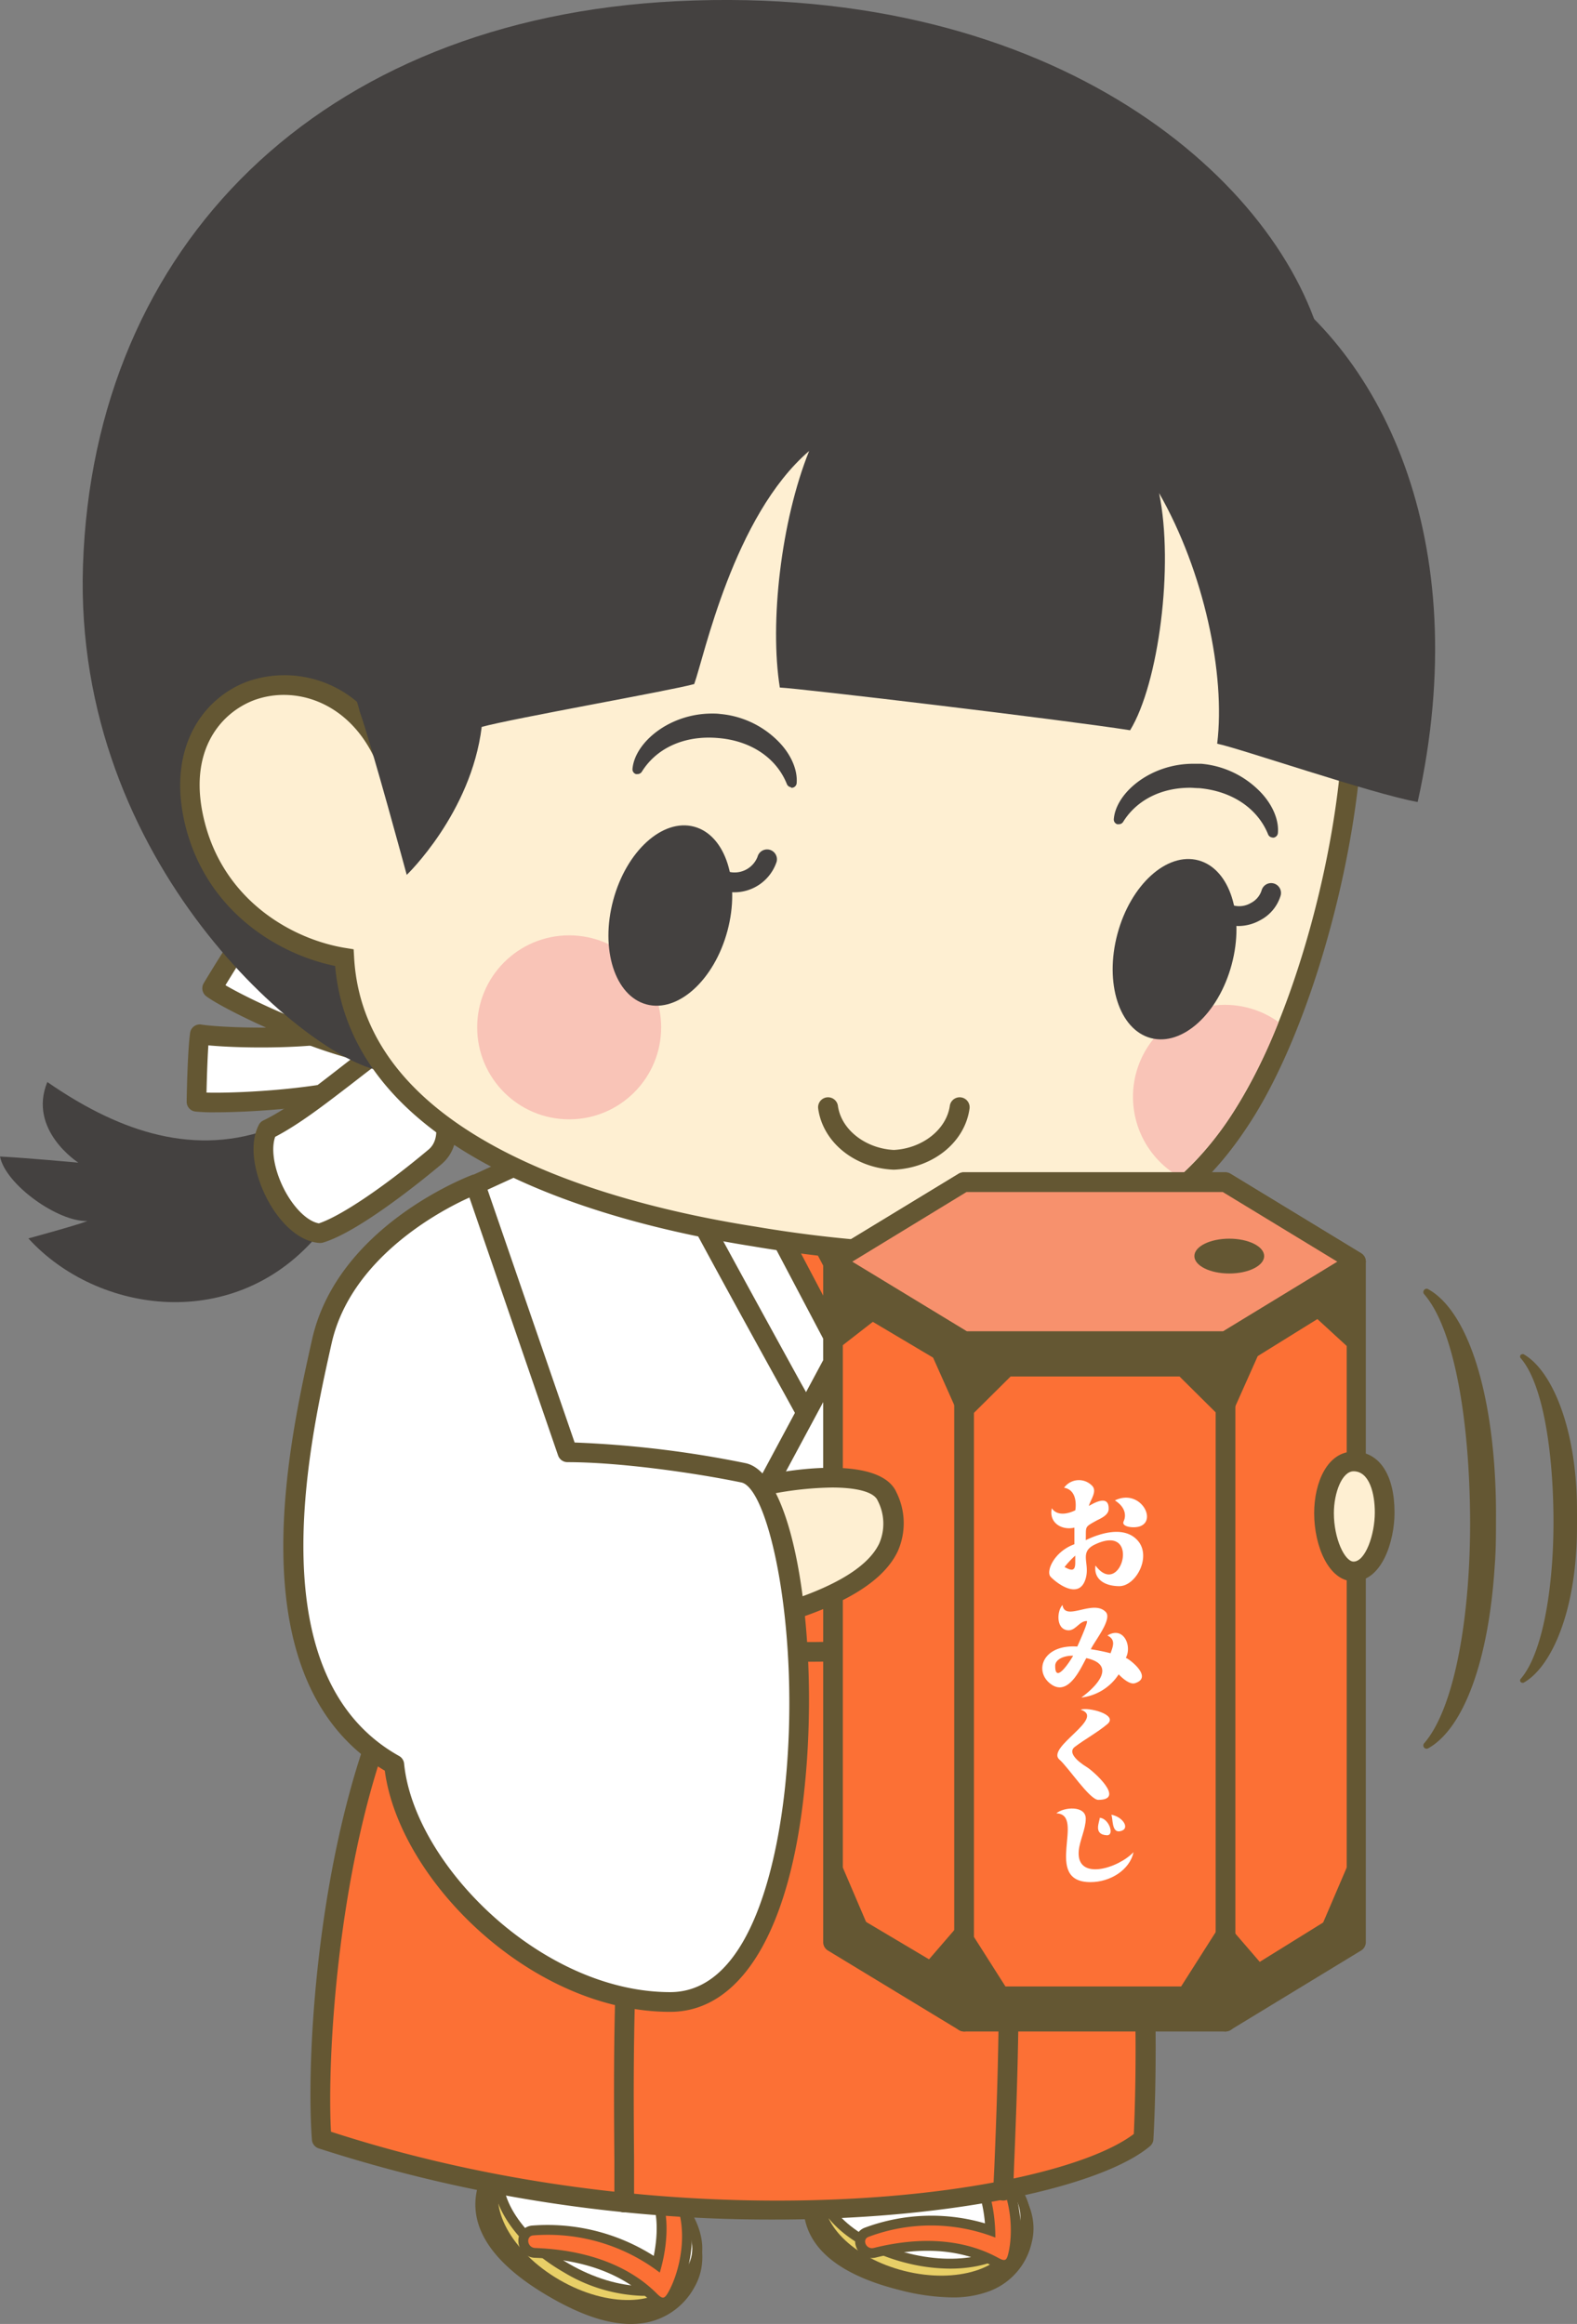 <svg xmlns="http://www.w3.org/2000/svg" viewBox="0 0 240 353.66"><rect x="0" y="0" width="240" height="353.66" fill="#808080" stroke="none"/><defs><style>.cls-1{fill:#645733;}.cls-2{fill:#e8cf67;}.cls-3{fill:#fff;}.cls-4{fill:#fc7035;}.cls-5{fill:#444140;}.cls-6{fill:#feefd2;}.cls-7{fill:#f9c4b7;}.cls-8{fill:#f7916d;}</style></defs><g id="レイヤー_2" data-name="レイヤー 2"><g id="アウトライン"><path class="cls-1" d="M96,353.66c-3.51,0-7.55-1.34-12.32-4.1h0C70.58,342,71.18,334.62,74,329.76c3.45-6,13.11-6.64,22-1.52s13.14,13.83,9.69,19.81a10.62,10.62,0,0,1-8.43,5.55C96.83,353.64,96.41,353.66,96,353.66Zm-9.32-9.29c5.19,3,8.31,3.43,10,3.26a4.62,4.62,0,0,0,3.81-2.58c1.49-2.58-1.4-8.09-7.49-11.61s-12.3-3.26-13.79-.68c-1,1.64-3.16,5.47,7.48,11.61Z"/><ellipse class="cls-2" cx="89.83" cy="338.9" rx="9.31" ry="15.29" transform="translate(-248.59 247.25) rotate(-60)"/><path class="cls-1" d="M97.81,349.38a24.61,24.61,0,0,1-12-3.58h0C77.44,341,73.1,333.24,76,328.27s11.71-5.07,20.12-.22a25.08,25.08,0,0,1,8.93,8.34c2.06,3.41,2.39,6.67.94,9.19S101.51,349.38,97.81,349.38ZM87.35,343.2c6.72,3.88,14.05,4.28,16,.88.88-1.53.56-3.71-.91-6.15a22,22,0,0,0-7.86-7.28c-6.73-3.88-14.06-4.28-16-.88s2.06,9.55,8.78,13.43Z"/><ellipse class="cls-3" cx="90.97" cy="336.93" rx="8.75" ry="15.81" transform="translate(-246.3 247.25) rotate(-60)"/><path class="cls-1" d="M100.89,351.15a2.81,2.81,0,0,1-1.91-1c-4.16-4.08-10.07-6.29-17.57-6.56a2.59,2.59,0,0,1-2.52-2.55,2.28,2.28,0,0,1,2.16-2.36,30.13,30.13,0,0,1,18.44,4.62c.52-2.55.9-6.51-.71-9.56a2.06,2.06,0,0,1,.44-2.83c.94-.64,2.23-.33,3.21.79,4.46,5.09,3,13.48.59,17.81a2.7,2.7,0,0,1-1.86,1.6Zm-.55-3.81.3.27a3.18,3.18,0,0,0,.16-.32A1.75,1.75,0,0,1,100.34,347.34Z"/><path class="cls-4" d="M100.41,345.84c.86-2.85,1.94-8.53-.3-12.78-.58-1.09.36-1.3,1.19-.36,4,4.61,2.48,12.44.42,16.1-.57,1-.83,1.14-1.69.3-2-2-7.27-6.58-18.57-7-1.26-.05-1.47-1.83-.3-1.92A28.07,28.07,0,0,1,100.41,345.84Z"/><path class="cls-1" d="M144.9,349.62a33.35,33.35,0,0,1-7.94-1.11h0c-14.2-3.54-15.61-10.6-14.29-15.89.83-3.32,3.65-6,7.73-7.24a23.24,23.24,0,0,1,12.35-.07c9.63,2.4,15.9,9.37,14.28,15.88a10.32,10.32,0,0,1-6.38,7.45A15.67,15.67,0,0,1,144.9,349.62Zm-6.49-6.94c5.56,1.39,8.53,1,10,.38a4.34,4.34,0,0,0,2.76-3.32c.68-2.73-3.42-7-9.92-8.61a17.41,17.41,0,0,0-9.1,0c-2,.64-3.38,1.72-3.7,3-.43,1.73-1.43,5.78,9.92,8.61Z"/><ellipse class="cls-2" cx="139.85" cy="336.91" rx="8.96" ry="14.71" transform="translate(-220.88 391.1) rotate(-76)"/><path class="cls-1" d="M144.6,345.24a27.56,27.56,0,0,1-6.61-.85c-9.1-2.26-15.17-8.27-13.82-13.66.68-2.74,3.11-4.79,6.83-5.78a24.07,24.07,0,0,1,11.78.2c9.1,2.27,15.17,8.27,13.82,13.67C155.6,342.85,150.77,345.24,144.6,345.24Zm-8.42-17.93a17.54,17.54,0,0,0-4.41.53c-2.58.69-4.29,2-4.69,3.61-.81,3.24,3.67,8.05,11.63,10s14.17-.15,15-3.39-3.67-8-11.63-10A24.56,24.56,0,0,0,136.18,327.31Z"/><ellipse class="cls-3" cx="140.39" cy="334.77" rx="8.42" ry="15.21" transform="translate(-218.4 390) rotate(-76)"/><path class="cls-1" d="M152.81,345.43a3.28,3.28,0,0,1-1.53-.48c-4.92-2.67-11-3.14-17.95-1.41a2.52,2.52,0,0,1-3.07-1.72,2.24,2.24,0,0,1,1.4-2.83,29.05,29.05,0,0,1,18.24-.64c-.21-2.49-.91-6.19-3.18-8.54a2,2,0,0,1-.34-2.8c.72-.88,2-.93,3.25-.14,5.5,3.54,6.41,11.71,5.3,16.38a2.66,2.66,0,0,1-1.33,2A1.94,1.94,0,0,1,152.81,345.43Zm-.84-3.5.15.07,0-.15Z"/><path class="cls-4" d="M151.48,340.51c0-2.86-.47-8.4-3.67-11.74-.82-.85,0-1.3,1-.64,5,3.19,5.59,10.84,4.65,14.77-.26,1.07-.46,1.28-1.48.73-2.36-1.28-8.47-4.16-19-1.54-1.18.29-1.85-1.31-.79-1.69A27,27,0,0,1,151.48,340.51Z"/><path class="cls-4" d="M156.4,241.92c20.48,12,18.13,76.06,17.61,83.59-12,10.05-69.77,18.31-125.07,0-1.21-16.22,2.56-73.5,27-87.57C88,237.94,156.4,241.92,156.4,241.92Z"/><path class="cls-1" d="M117.8,337.77a223.75,223.75,0,0,1-69.33-10.84,1.5,1.5,0,0,1-1-1.31c-1.35-17.94,2.86-74.65,27.7-89a1.48,1.48,0,0,1,.75-.2c12,0,77.8,3.82,80.59,4a1.42,1.42,0,0,1,.67.2c22.66,13.28,18.4,84.27,18.35,85a1.46,1.46,0,0,1-.54,1C167.92,332.57,145.77,337.77,117.8,337.77ZM50.37,324.4c53.24,17.32,109.28,10.11,122.18.35.34-7.07,2.74-69.36-16.61-81.35-5.38-.31-67.15-3.88-79.64-4C53.29,253.24,49.47,308.08,50.37,324.4Z"/><path class="cls-1" d="M95,336.68a1.5,1.5,0,0,1-1.5-1.5c0-1.83,0-4,0-6.39-.19-23.72-.56-67.86,12.22-80a1.5,1.5,0,0,1,2.07,2.17c-11.84,11.28-11.47,56.23-11.29,77.83,0,2.42,0,4.58,0,6.42A1.5,1.5,0,0,1,95,336.68Z"/><path class="cls-1" d="M152.69,334.88h-.06a1.49,1.49,0,0,1-1.44-1.55c0-1.14.09-2.43.15-3.85.76-18.86,2.79-69-7.72-79.92a1.5,1.5,0,0,1,2.16-2.08c11.4,11.87,9.41,61.1,8.55,82.13-.05,1.41-.1,2.7-.15,3.83A1.49,1.49,0,0,1,152.69,334.88Z"/><path class="cls-4" d="M156.4,226.1v15.82c-4.56,8.09-45.14,18.13-80.5-4-.15-3.95-.15-17-.15-17Z"/><path class="cls-1" d="M123.28,252.88A91.13,91.13,0,0,1,75.1,239.21a1.47,1.47,0,0,1-.7-1.21c-.15-3.94-.15-16.52-.15-17.06a1.51,1.51,0,0,1,1.59-1.5l80.66,5.16a1.5,1.5,0,0,1,1.4,1.5v15.82a1.46,1.46,0,0,1-.19.74c-1.73,3.07-7.12,6-14.78,7.9A80.32,80.32,0,0,1,123.28,252.88ZM77.37,237.09c23,14.08,48.51,14.71,64.82,10.56,7.52-1.91,11.48-4.44,12.71-6.16v-14l-77.65-5C77.25,225.87,77.28,233.53,77.37,237.09Z"/><path class="cls-1" d="M124.68,244.44c-16.17,0-34.81-3.86-49.64-12.37a1.5,1.5,0,1,1,1.49-2.6c26.92,15.45,66.53,15.27,78.87,4.29a1.5,1.5,0,1,1,2,2.24C151.28,241.44,138.94,244.44,124.68,244.44Z"/><path class="cls-5" d="M40.66,171.94c-12.07,4.18-23.45-.35-33.46-7.28-3,7.33,4.72,12.27,4.72,12.27S3.72,176.18,0,176c.84,4.29,8.89,10,13.32,9.81-1.66.66-9,2.65-9,2.65C14.83,200,35.93,203,48.59,187.68,50.67,185.59,43,171.29,40.66,171.94Z"/><path class="cls-3" d="M54.76,156.45c-7.42,2-20.91,1.49-24.36,1-.4,2.92-.5,10.27-.5,10.27,3,.38,20.21-.13,28.05-3.38C59.55,163.6,56.94,156.66,54.76,156.45Z"/><path class="cls-1" d="M32.72,169.27a25.78,25.78,0,0,1-3-.12,1.49,1.49,0,0,1-1.31-1.51c0-.3.11-7.47.52-10.45a1.49,1.49,0,0,1,.59-1,1.47,1.47,0,0,1,1.13-.27c3.31.52,16.62,1,23.73-.92a1.4,1.4,0,0,1,.54-.05c2.73.27,4.6,4.87,5,7.16s-.67,3.28-1.33,3.56C51.9,168.42,38.94,169.27,32.72,169.27Zm-1.29-3c4.87.14,18.66-.54,25.53-3.19,0-1.28-1.35-4.43-2.25-5.06-6.71,1.69-17.89,1.54-23,1.06C31.56,161.3,31.47,164.45,31.43,166.26Z"/><path class="cls-3" d="M59.07,151.91c-7.62-2-18.31-8.11-21.09-10.36-1.85,2.38-5.71,8.85-5.71,8.85,2.48,1.89,17,9,25.62,10.11C59.66,160.72,60.9,153.22,59.07,151.91Z"/><path class="cls-1" d="M58,162l-.26,0c-9-1.18-23.69-8.37-26.35-10.39a1.52,1.52,0,0,1-.38-2c.16-.26,3.93-6.57,5.82-9a1.49,1.49,0,0,1,1-.57,1.52,1.52,0,0,1,1.11.32c2.62,2.12,13.09,8.13,20.54,10.08a1.83,1.83,0,0,1,.49.23c2.27,1.63,1.57,6.65.71,8.85S58.71,162,58,162ZM34.31,149.93c4,2.36,15.87,7.9,23.35,9,.71-1.11,1.09-4.69.59-5.72-6.81-1.89-15.87-6.79-19.94-9.59C37,145.55,35.28,148.34,34.31,149.93Z"/><path class="cls-3" d="M57.11,160.26c-5.78,4.3-11.32,9.15-16.38,11.59-2.48,4.86,2.72,15.4,8,15.8,4.08-1.19,11.62-6.68,17.5-11.6S61.47,157,57.11,160.26Z"/><path class="cls-1" d="M48.68,189.15h-.11c-2.72-.2-5.58-2.52-7.65-6.2-1.82-3.24-3.32-8.27-1.53-11.77a1.45,1.45,0,0,1,.69-.67c3.56-1.72,7.42-4.72,11.51-7.9,1.52-1.18,3.06-2.38,4.62-3.54h0c2.5-1.85,6.23-.35,9.53,3.83,3.54,4.49,5.49,10.89,1.4,14.31-2.85,2.39-12.56,10.29-18,11.89A1.42,1.42,0,0,1,48.68,189.15ZM41.88,173c-.72,2-.08,5.43,1.65,8.52,1.45,2.58,3.39,4.37,5,4.65,3.32-1.1,9.79-5.45,16.68-11.22,2.41-2,.85-6.74-1.84-10.15-2.23-2.83-4.53-3.91-5.38-3.28-1.54,1.14-3.06,2.33-4.57,3.5C49.4,168.1,45.58,171.07,41.88,173Z"/><path class="cls-3" d="M79.41,177l-7.08,3.25c-.24.13,3,36.56,3.42,40.71,27.05,18.75,79.32,13.79,81.71,3.94,1.16-4.76,4-20.13-1.09-36.39C140.27,186.2,79.41,177,79.41,177Z"/><path class="cls-1" d="M125,235.21c-17,0-36.66-3.72-50.1-13a1.47,1.47,0,0,1-.64-1.07c-.23-2.11-1.15-12.35-2-21.9-.41-4.82-.8-9.52-1.08-13-.52-6.78-.52-6.78.45-7.28l7.13-3.28a1.48,1.48,0,0,1,.85-.12c.61.09,61.05,9.25,77,11.51a1.49,1.49,0,0,1,1.22,1c5.31,16.88,2.2,32.73,1.12,37.19-.58,2.4-3.09,4.46-7.47,6.12C145.07,233.78,135.54,235.21,125,235.21ZM77.17,220.09c20.77,13.95,57.67,14.37,73.22,8.46,4.61-1.76,5.46-3.4,5.61-4,1-4.18,3.91-18.88-.78-34.68-16.43-2.35-70.14-10.48-75.59-11.31l-5.78,2.65C74.16,186.5,76.55,214,77.17,220.09Z"/><path class="cls-1" d="M128.52,219.64h0a1.51,1.51,0,0,1-1.32-.79c-1.3-2.44-17.85-34.6-20.19-39.44a1.53,1.53,0,0,1,.3-1.72,1.49,1.49,0,0,1,1.71-.28l13,6.33a1.5,1.5,0,0,1,.67.65L135,207.83a1.47,1.47,0,0,1,0,1.41l-5.15,9.61A1.53,1.53,0,0,1,128.52,219.64Zm-16.84-37.59c4.26,8.41,13.38,26.17,16.86,32.88l3.44-6.41-11.76-22.3Z"/><path class="cls-4" d="M121.32,185.09l12.36,23.44-5.16,9.61c-1.37-2.57-17.82-34.53-20.15-39.38Z"/><path class="cls-1" d="M126.77,220.49h0a1.51,1.51,0,0,1-1.32-.82l-5.14-10a1.49,1.49,0,0,1,0-1.42l14.35-25.5a1.47,1.47,0,0,1,.65-.61l13-6.33a1.49,1.49,0,0,1,1.71.28,1.51,1.51,0,0,1,.29,1.72c-2.32,4.82-21.38,40.41-22.19,41.92A1.49,1.49,0,0,1,126.77,220.49ZM123.33,209l3.47,6.77c3.72-7,14.14-26.45,18.75-35.31l-8.49,4.15Z"/><path class="cls-4" d="M136,183.45,121.63,209l5.14,10s19.83-37,22.16-41.86Z"/><path class="cls-3" d="M117.19,185.09l12.36,23.44-5.16,9.61c-1.37-2.57-19.06-34.53-21.4-39.38Z"/><path class="cls-1" d="M124.39,219.64h0a1.51,1.51,0,0,1-1.32-.79c-.35-.67-1.79-3.28-3.76-6.87-6-10.82-15.92-28.94-17.67-32.57a1.5,1.5,0,0,1,2-2l14.2,6.33a1.47,1.47,0,0,1,.72.67l12.35,23.44a1.47,1.47,0,0,1,0,1.41l-5.15,9.61A1.53,1.53,0,0,1,124.39,219.64Zm-18.1-37.77c3.7,6.95,11.2,20.59,15.64,28.67,1,1.75,1.81,3.27,2.45,4.45l0-.07,3.43-6.4-11.74-22.27Z"/><path class="cls-3" d="M138.36,185.84,113,233c2.52.22,8.83.6,11.24.6,1.38-2.57,24.73-49.28,27.07-54.13Z"/><path class="cls-1" d="M124.25,235.14c-2.43,0-8.81-.38-11.37-.61a1.5,1.5,0,0,1-1.19-2.2L137,185.13a1.48,1.48,0,0,1,.67-.64l12.95-6.33a1.51,1.51,0,0,1,1.72.29,1.49,1.49,0,0,1,.29,1.71c-2.4,5-25.69,51.57-27.1,54.19A1.5,1.5,0,0,1,124.25,235.14Zm-8.83-3.42c2.52.17,5.88.36,7.93.41,3-5.82,18.87-37.61,24.69-49.35l-8.58,4.2Z"/><path class="cls-5" d="M201.43,53.24C195.29,27.86,161-2.65,103,.18,48.66,2.85,14.27,37.38,12.63,86c-1.54,45.73,34.56,75.19,45.22,76.92C72,165.2,228.66,165.64,201.43,53.24Z"/><path class="cls-6" d="M205.56,100.54c2.26,19.86-6,53-16.47,69.32-11.43,17.79-28.25,25.59-74.33,18.32-30.94-4.88-61-17.4-62.37-42.43-8.22-1.3-19-7.31-22.49-19.52C23.44,103.42,50,96.15,58.45,115c-1.22-47,23.43-93.2,88.18-83.44C202.44,40,203.3,80.71,205.56,100.54Z"/><path class="cls-1" d="M144.14,192.34a191.92,191.92,0,0,1-29.61-2.68C91.77,186.07,53.56,175.77,51,147c-8.46-1.72-19-8-22.53-20.38-3.46-12.25,2.16-20.35,9.28-22.94a17.07,17.07,0,0,1,19.19,5.89c.46-27.09,9.65-50.37,25.6-64.47S120,26,146.85,30.08c53.75,8.11,57.69,46.21,59.81,66.68.13,1.27.26,2.48.39,3.61h0c2.24,19.7-5.72,53.21-16.7,70.3C181.89,183.85,170.29,192.34,144.14,192.34ZM43.19,105.75a13.16,13.16,0,0,0-4.44.77c-5.38,2-10.56,8.19-7.41,19.3,3.3,11.66,13.53,17.22,21.29,18.45l1.19.19.07,1.21c1.51,27.55,38.93,37.53,61.11,41a192.79,192.79,0,0,0,29.56,2.71c24.53,0,35.19-7.79,43.27-20.36,10.68-16.62,18.42-49.19,16.24-68.34h0c-.13-1.14-.26-2.36-.39-3.64-2.18-21-5.82-56.26-57.28-64-25.89-3.9-46.72.92-61.89,14.32C68.16,61.81,59.21,86.45,60,115l.19,7.48-3.06-6.83C54,108.76,48.39,105.75,43.19,105.75Z"/><path class="cls-7" d="M194.57,155.57a80.22,80.22,0,0,1-6.74,13.48,46.4,46.4,0,0,1-8.39,10,14,14,0,1,1,15.13-23.52Z"/><path class="cls-5" d="M189.84,40.64c20.42,11.83,34.74,41.62,25.91,81.41-6.81-1.21-27.31-8.25-30.51-8.87,1.29-10.57-2-26.17-8.84-38.14,2.28,11.06-.07,29-4.41,36.09-10.09-1.59-50.12-6.36-53.31-6.5-1.58-9.86.18-25.36,4.46-36-11.53,9.91-16,31.39-17.49,35.47-3.58,1-27.51,5.2-32.34,6.52C71.7,123.76,61.9,133.14,61.9,133.14s-5.27-19.5-7.15-24.84c-3-12.5-14.57-12.4-19.07-9.92C37,83.6,57.38,17.73,125.44,17,166.78,16.47,187.69,34,189.84,40.64Z"/><polygon class="cls-4" points="206.4 191.99 206.4 295.55 186.51 307.65 146.72 307.65 126.82 295.55 126.82 191.99 146.72 179.9 186.51 179.9 206.4 191.99"/><path class="cls-1" d="M186.51,309.15H146.72a1.5,1.5,0,0,1-.78-.22L126,296.83a1.49,1.49,0,0,1-.72-1.28V192a1.49,1.49,0,0,1,.72-1.28l19.9-12.1a1.5,1.5,0,0,1,.78-.21h39.79a1.55,1.55,0,0,1,.78.21l19.89,12.1a1.49,1.49,0,0,1,.72,1.28V295.55a1.49,1.49,0,0,1-.72,1.28l-19.89,12.1A1.56,1.56,0,0,1,186.51,309.15Zm-39.37-3h39l18.81-11.44V192.84L186.09,181.4h-39l-18.82,11.44V294.71Z"/><polygon class="cls-8" points="186.51 179.9 146.72 179.9 126.82 191.99 146.72 204.09 186.51 204.09 206.4 191.99 186.51 179.9"/><path class="cls-1" d="M186.51,205.59H146.72a1.42,1.42,0,0,1-.78-.22L126,193.28a1.51,1.51,0,0,1-.72-1.29,1.49,1.49,0,0,1,.72-1.28l19.9-12.1a1.5,1.5,0,0,1,.78-.21h39.79a1.55,1.55,0,0,1,.78.21l19.89,12.1a1.49,1.49,0,0,1,.72,1.28,1.51,1.51,0,0,1-.72,1.29l-19.89,12.09A1.46,1.46,0,0,1,186.51,205.59Zm-39.37-3h39L203.52,192,186.09,181.4h-39L129.71,192Z"/><path class="cls-1" d="M146.72,309.15a1.5,1.5,0,0,1-1.5-1.5V204.09a1.5,1.5,0,0,1,3,0V307.65A1.5,1.5,0,0,1,146.72,309.15Z"/><path class="cls-1" d="M186.51,309.15a1.5,1.5,0,0,1-1.5-1.5V204.09a1.5,1.5,0,0,1,3,0V307.65A1.5,1.5,0,0,1,186.51,309.15Z"/><ellipse class="cls-1" cx="187.08" cy="191.15" rx="5.31" ry="2.65"/><polygon class="cls-1" points="186.41 209.47 146.83 209.47 125.4 196.74 127.45 193.31 147.93 205.47 185.27 205.47 204.9 193.29 207.01 196.69 186.41 209.47"/><polygon class="cls-1" points="186.82 306.3 147.24 306.3 125.81 293.57 127.86 290.13 148.34 302.3 185.68 302.3 205.31 290.12 207.42 293.52 186.82 306.3"/><polygon class="cls-1" points="186.8 216.71 174.86 204.86 185.13 204.86 194.74 198.9 186.8 216.71"/><polygon class="cls-1" points="146.51 216.71 138.57 198.89 148.18 204.86 158.45 204.86 146.51 216.71"/><path class="cls-1" d="M186.59,306.8h-9.7l9.31-14.64,8.23,9.54Zm.22-6.28-.18.29.27-.18Z"/><path class="cls-1" d="M155.88,306.8h-9.69l-7.85-5.1,8.23-9.54Zm-10-6.17.27.18-.18-.29Z"/><polygon class="cls-1" points="206.4 206.16 206.4 191.99 197.12 197.64 206.4 206.16"/><polygon class="cls-1" points="206.4 280.82 206.4 295.55 198.2 299.97 206.4 280.82"/><polygon class="cls-1" points="126.82 280.82 126.82 295.55 135.26 300.55 126.82 280.82"/><polygon class="cls-1" points="126.4 206.16 126.4 191.99 136.62 198.21 126.4 206.16"/><path class="cls-3" d="M159.88,239.94c.72.8,4.37,3.76,5.36.24.66-2.35-1.11-4,1.48-5.18,7.05-3.28,3.88,8.46,0,3.24-.3,2.06,1.36,3.13,3.62,3.14,2.56,0,5-4.58,2.75-7-2-2.17-5.56-1.11-7.85,0,.07-2.17-.27-1.92,1.67-3,.56-.28,1.78-.8,1.81-1.69.1-2.3-2.16-1-3-.52.2-.92,1.41-2.31.38-3.17a2.78,2.78,0,0,0-4.16.4c2.27.39,1.71,3.43,1.71,3.43s-2.45,1.34-3.58-.3c-.49,2.3,1.64,3.39,3.44,2.94V235C160.4,236.13,159.15,239.13,159.88,239.94Zm3.76-3.21,0,1.08c0,1.41-.66,1.18-1.63.66A13.58,13.58,0,0,1,163.64,236.73Z"/><path class="cls-3" d="M171,231.52c-.41.86,1.62,1.1,2.55.73,2.56-1-.12-5.76-3.88-3.92C171.3,229.35,171.42,230.66,171,231.52Z"/><path class="cls-3" d="M165.32,252.33c4.57,1,1.76,4.17-.76,6a7.85,7.85,0,0,0,5.69-3.53c.5.53,1.67,1.6,2.47,1.35,3-.93-1.29-4-1.39-3.84,1-1.84-.35-4.91-2.79-3.42,1.24.61.9,1.55.47,2.7a29.49,29.49,0,0,0-3-.61c.55-1.21,3.33-4.6,2.27-5.67-1.91-2-6.2,1.54-6.58-1.06-.89.95-1,3.8.92,3.85,1.11,0,1.68-1.43,2.77-1.41.33,0-1.44,3.88-1.44,3.88-5.31-.35-6.66,3.8-4,5.73S164.49,253.83,165.32,252.33Zm-4.73,1.17c0-1,1.4-1.58,2.73-1.53C163,252.54,160.56,256.47,160.59,253.5Z"/><path class="cls-3" d="M161.23,267.77c1.37,1.19,4.6,6.13,5.92,6.13,4.22,0-.83-4.41-1.67-4.93-1.64-1-3-2.32-1.9-3.14,1.58-1.19,3.44-2.19,4.95-3.46,1.73-1.47-3-2.63-4.07-2.19C168.39,261.44,159.13,265.9,161.23,267.77Z"/><path class="cls-3" d="M164.17,281.67c.14-1.58,1.06-3.31,1.07-4.9,0-2.07-3.37-1.77-4.48-.82,4.58.16-2.22,10.47,5.2,10.47,3.08,0,6-1.92,6.55-4.56C170.14,284.36,163.79,286.28,164.17,281.67Z"/><path class="cls-3" d="M170.43,278.68c1.68-.31.5-2.2-1.31-2.52C169.4,276.6,169.13,278.92,170.43,278.68Z"/><path class="cls-3" d="M168.43,279.29c1.26.07.34-2.57-1.05-2.66C167.31,277.32,166.37,279.16,168.43,279.29Z"/><path class="cls-6" d="M210.74,230.17c0-4-1.41-7.77-4.73-7.77-3.09,0-4.46,4.45-4.46,7.87,0,4.21,1.79,8.87,4.46,8.87C209.33,239.14,210.74,233.48,210.74,230.17Z"/><path class="cls-1" d="M206,240.64c-3.73,0-6-5.27-6-10.37,0-4.65,2-9.37,6-9.37s6.23,3.64,6.23,9.27h0C212.24,234.52,210.31,240.64,206,240.64Zm0-16.74c-1.77,0-3,3.3-3,6.37,0,3.9,1.66,7.37,3,7.37,1.79,0,3.23-4.08,3.23-7.47C209.24,227.28,208.4,223.9,206,223.9Z"/><path class="cls-6" d="M112.8,226.91c7.27-2.12,20.28-3.55,22.16.78,2.64,6.06,1.19,13.05-18.11,18.42C106.9,248.89,103.38,229.65,112.8,226.91Z"/><path class="cls-1" d="M115,247.88c-3.89,0-7.19-2.89-8.58-7.76-1.67-5.86.12-12.94,6-14.65,6.73-2,21.45-4.14,24,1.62a10.52,10.52,0,0,1,.2,9c-2.25,4.72-8.56,8.47-19.28,11.46A8.38,8.38,0,0,1,115,247.88Zm11.64-21.51a51.21,51.21,0,0,0-13.39,2h0c-4.08,1.19-5.21,6.5-4,11,.94,3.3,3.32,6.45,7.18,5.37,9.71-2.7,15.55-6,17.38-9.86a7.58,7.58,0,0,0-.24-6.52C133,227,130.24,226.37,126.61,226.37Z"/><path class="cls-3" d="M72.33,180.23s-19.72,7.42-23.39,24c-3.18,14.4-11.88,51.52,11,64.3,1.57,15.66,21.3,36.13,42,36.13,26,0,22.24-78.24,11.13-80.53C105.27,222.51,94,221,86.37,221Z"/><path class="cls-1" d="M102,306.16c-21.1,0-41.22-20-43.44-36.7C35.92,256,43.88,220.13,47.3,204.7l.18-.8c3.8-17.17,23.49-24.76,24.33-25.08a1.51,1.51,0,0,1,1.16.05,1.49,1.49,0,0,1,.78.87l13.7,39.78a160.29,160.29,0,0,1,26,3.14c7.77,1.6,11.24,27.84,9,49.35C120.28,293.71,112.82,306.16,102,306.16ZM71.44,182.24c-4.48,2-18.15,9.27-21,22.31l-.18.8c-3.31,14.92-11,49.86,10.47,61.87a1.51,1.51,0,0,1,.77,1.16C63,283.71,82.4,303.16,102,303.16c12.9,0,16.53-22,17.5-31.46,2.38-23.33-2.48-45.24-6.68-46.1-7.22-1.49-18.58-3.09-26.46-3.09a1.51,1.51,0,0,1-1.42-1Z"/><circle class="cls-7" cx="86.62" cy="156.34" r="14"/><ellipse class="cls-5" cx="102.01" cy="139.33" rx="14" ry="9" transform="translate(-58.97 201.8) rotate(-75)"/><path class="cls-5" d="M111.76,135.79a5,5,0,0,1-1.3-.16,1.5,1.5,0,0,1,.78-2.9,3.75,3.75,0,0,0,4.05-2.35,1.5,1.5,0,0,1,2.9.77A6.79,6.79,0,0,1,111.76,135.79Z"/><ellipse class="cls-5" cx="178.76" cy="144.45" rx="14" ry="9" transform="translate(-7.04 279.73) rotate(-75)"/><path class="cls-5" d="M188.55,140.92a5,5,0,0,1-1.34-.17,1.5,1.5,0,1,1,.78-2.9,3.47,3.47,0,0,0,2.37-.43A3.27,3.27,0,0,0,192,135.5a1.5,1.5,0,1,1,2.9.78,6.26,6.26,0,0,1-3.14,3.77A6.83,6.83,0,0,1,188.55,140.92Z"/><path class="cls-5" d="M120.39,119.8a.77.77,0,0,1-.64-.49c-1.6-4-5.52-6.61-10.5-7q-.7-.06-1.38-.06c-4.43,0-8.14,1.89-10.19,5.19a.77.77,0,0,1-.65.36,1,1,0,0,1-.25,0,.76.76,0,0,1-.52-.8c.35-4,5.59-8.41,12.09-8.41.4,0,.81,0,1.22.06a14.2,14.2,0,0,1,8.53,3.83c2.15,2,3.32,4.56,3.14,6.71a.77.77,0,0,1-.66.69h-.19Z"/><path class="cls-5" d="M109.53,109c-6.65-.58-12.44,3.85-12.79,7.91a.28.28,0,0,0,.2.3l.06,0a.28.28,0,0,0,.27-.14c2.37-3.8,6.86-5.8,12-5.35s9.24,3.2,10.91,7.36a.3.3,0,0,0,.24.18h.07a.31.31,0,0,0,.25-.27C121.11,115,116.18,109.62,109.53,109Z"/><path class="cls-5" d="M193.67,127.45A.75.75,0,0,1,193,127c-1.6-4-5.53-6.62-10.5-7.06-.47,0-.93-.06-1.39-.06-4.42,0-8.13,1.89-10.18,5.19a.76.76,0,0,1-.66.36,1,1,0,0,1-.24,0,.75.75,0,0,1-.52-.8c.34-4,5.59-8.4,12.08-8.4.41,0,.82,0,1.23,0a14.2,14.2,0,0,1,8.53,3.83c2.15,2,3.32,4.56,3.13,6.71a.78.78,0,0,1-.65.7h-.19Z"/><path class="cls-5" d="M182.81,116.69c-6.65-.58-12.44,3.85-12.79,7.92a.28.28,0,0,0,.19.3h.07a.28.28,0,0,0,.27-.14c2.36-3.8,6.86-5.8,12-5.35s9.24,3.21,10.91,7.36a.28.28,0,0,0,.24.18h.07a.29.29,0,0,0,.24-.26C194.39,122.65,189.46,117.27,182.81,116.69Z"/><path class="cls-1" d="M136,178h-.07c-5.9-.28-10.7-4.18-11.41-9.29a1.5,1.5,0,0,1,3-.42c.5,3.6,4.16,6.48,8.51,6.71,4.36-.23,8-3.11,8.52-6.71a1.5,1.5,0,0,1,3,.42c-.71,5.11-5.52,9-11.42,9.29Z"/><path class="cls-1" d="M227.67,231.12c0,2.49,0,4.87-.2,7.27-.91,14.28-4.69,24.63-10.12,27.67a.48.48,0,0,1-.24.06.49.49,0,0,1-.38-.18.5.5,0,0,1,0-.64c4.74-5.44,7.08-19.72,7-34.18s-2.27-28.74-7-34.18a.49.49,0,0,1,0-.63.5.5,0,0,1,.38-.19.4.4,0,0,1,.24.07c5.43,3,9.21,13.38,10.12,27.67C227.62,226.26,227.69,228.64,227.67,231.12Z"/><path class="cls-1" d="M240,231.12c0,1.78,0,3.48-.14,5.19-.65,10.2-4.07,17.59-8,19.77a.33.33,0,0,1-.17,0,.32.32,0,0,1-.27-.13.35.35,0,0,1,0-.45c3.39-3.89,5.06-14.09,5-24.42s-1.62-20.53-5-24.41a.36.36,0,0,1,0-.46.35.35,0,0,1,.27-.13.34.34,0,0,1,.17,0c3.88,2.17,7.3,9.56,8,19.76C240,227.65,240,229.35,240,231.12Z"/></g></g></svg>